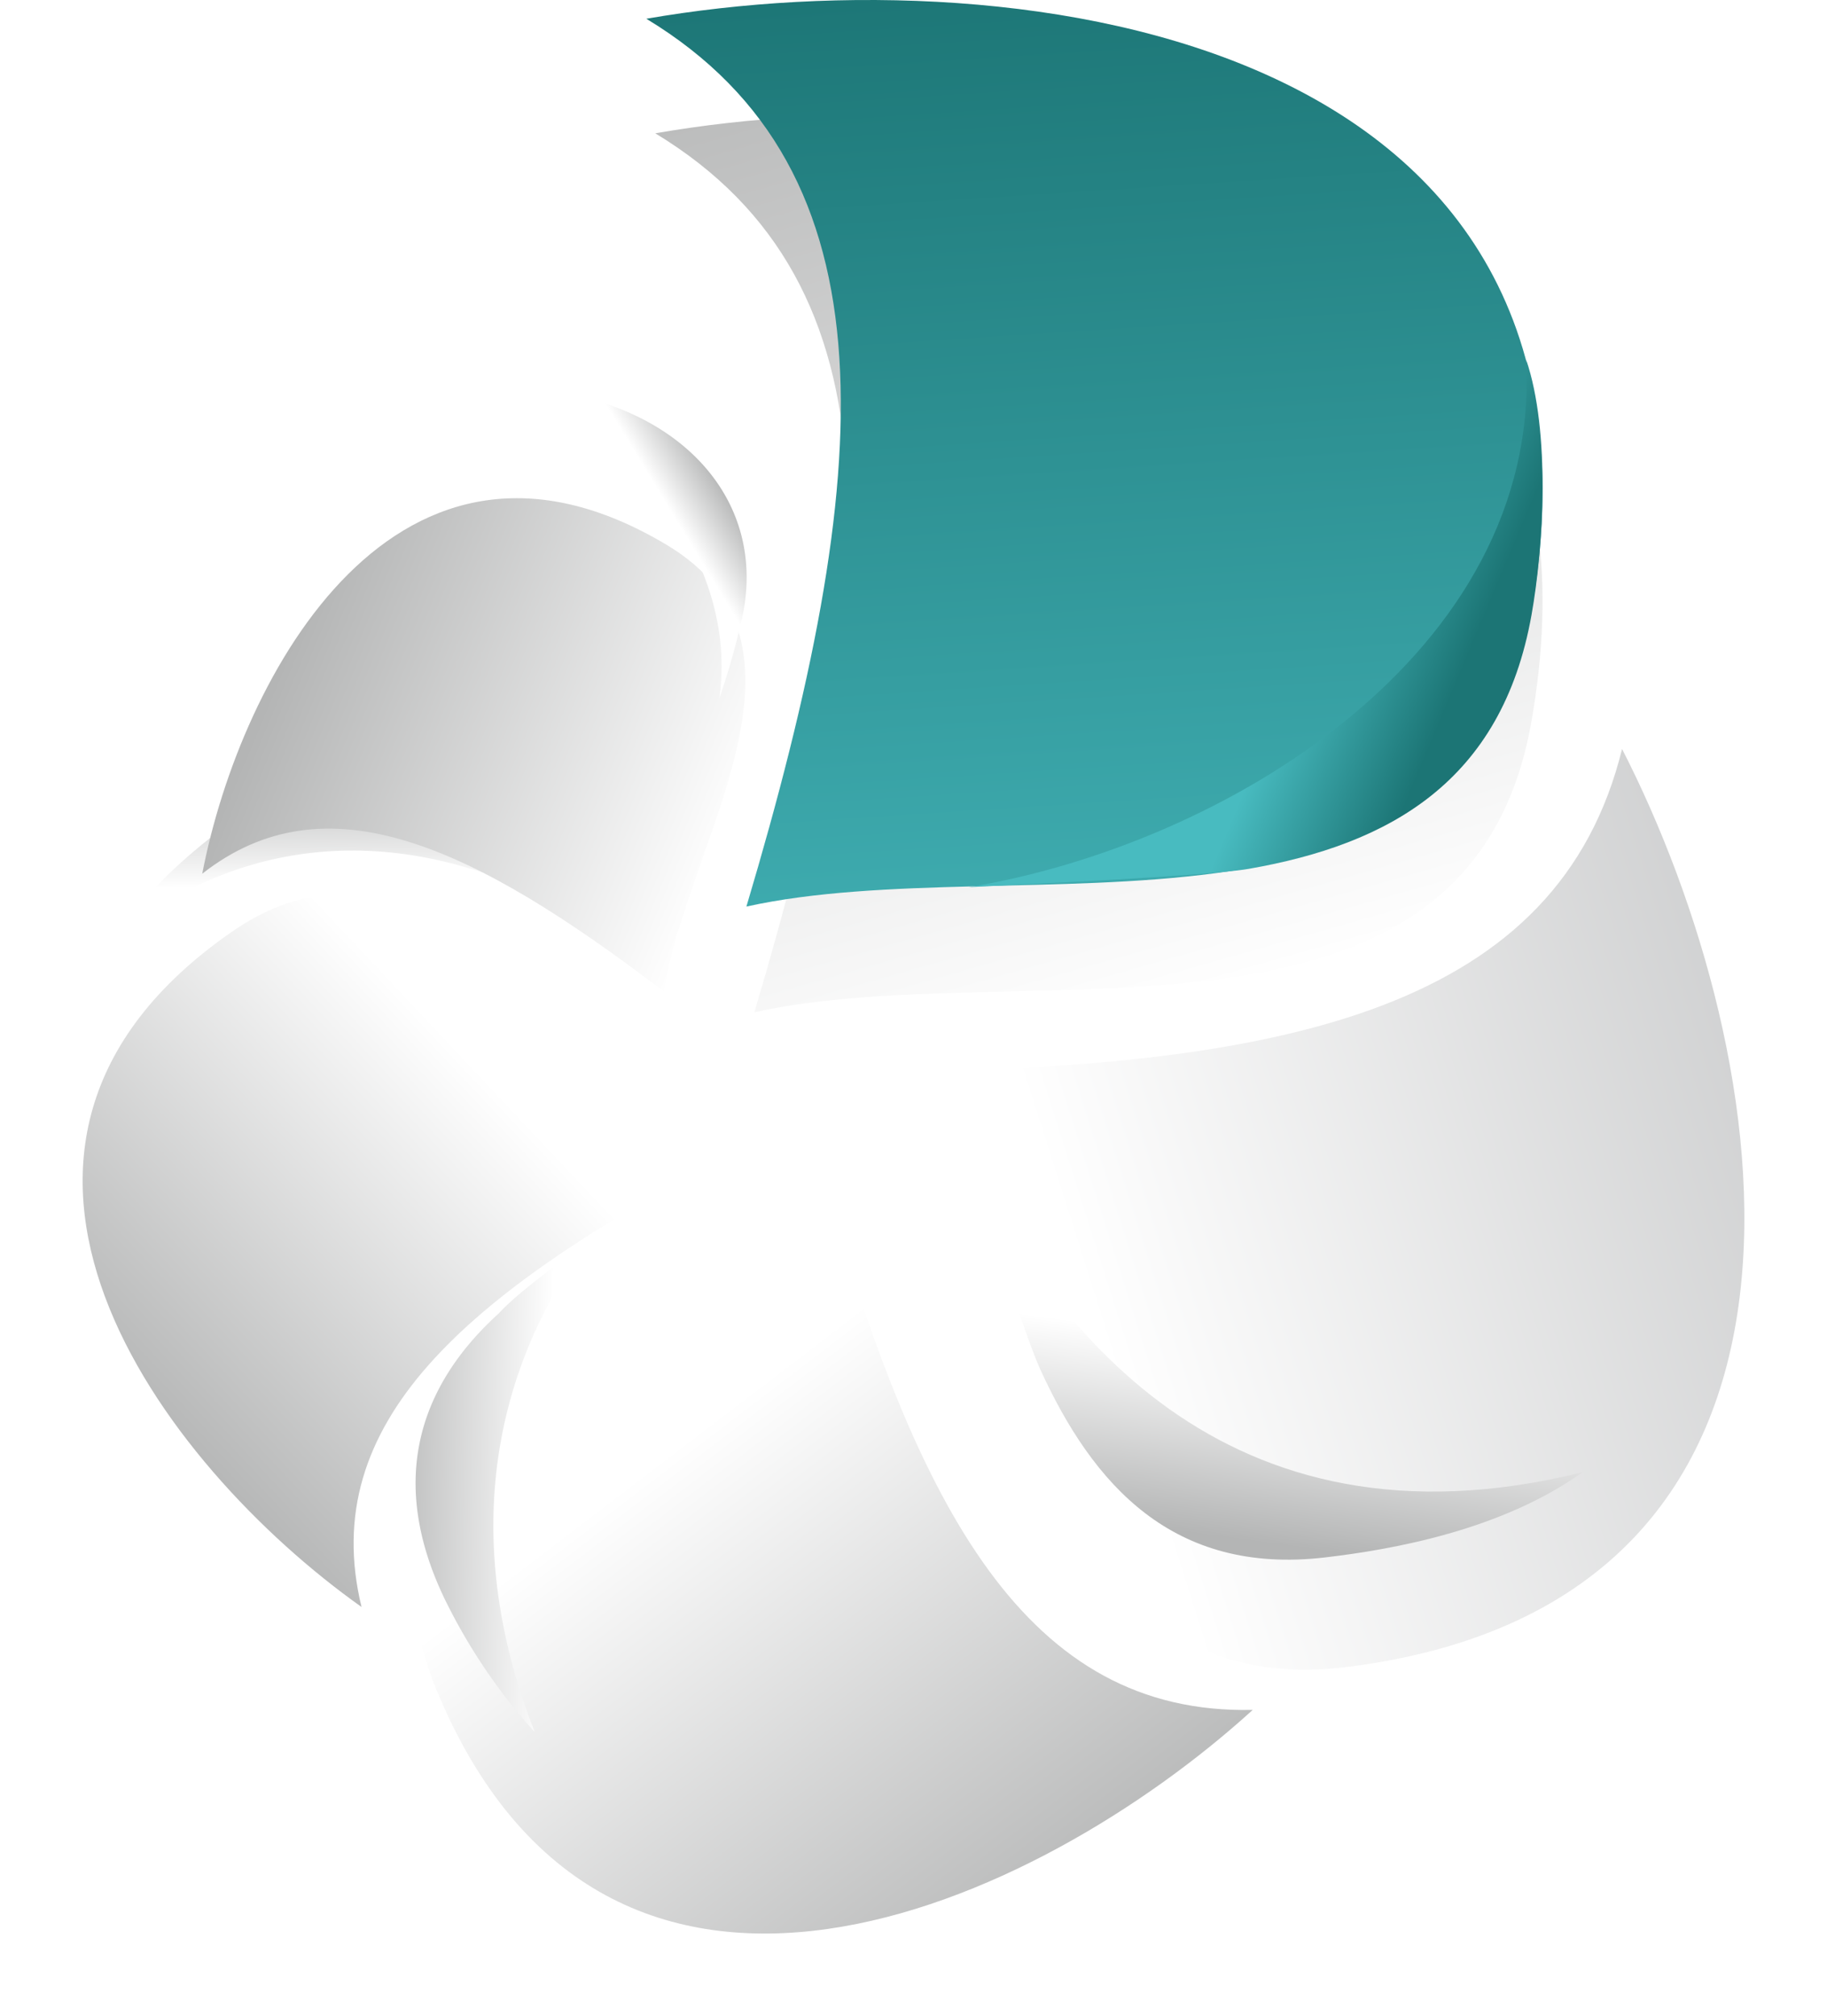 <svg xmlns="http://www.w3.org/2000/svg" xmlns:xlink="http://www.w3.org/1999/xlink" width="331.563" height="365.82" viewBox="0 0 331.563 365.82">
  <defs>
    <linearGradient id="linear-gradient" x1="0.318" y1="-0.141" x2="0.604" y2="0.909" gradientUnits="objectBoundingBox">
      <stop offset="0" stop-color="#b4b5b5"/>
      <stop offset="1" stop-color="#fff"/>
    </linearGradient>
    <filter id="Path_21" x="103.916" y="0.82" width="191.022" height="197.845" filterUnits="userSpaceOnUse">
      <feOffset dy="20" input="SourceAlpha"/>
      <feGaussianBlur stdDeviation="5" result="blur"/>
      <feFlood flood-opacity="0.102"/>
      <feComposite operator="in" in2="blur"/>
      <feComposite in="SourceGraphic"/>
    </filter>
    <linearGradient id="linear-gradient-2" x1="0.632" y1="0.635" x2="0.772" y2="0.764" gradientUnits="objectBoundingBox">
      <stop offset="0" stop-color="#fff"/>
      <stop offset="1" stop-color="#b4b5b5"/>
    </linearGradient>
    <linearGradient id="linear-gradient-3" x1="1.047" y1="0.397" x2="0.227" y2="0.652" gradientUnits="objectBoundingBox">
      <stop offset="0" stop-color="#c8c9ca"/>
      <stop offset="1" stop-color="#fff"/>
    </linearGradient>
    <filter id="Path_23" x="146.122" y="115.895" width="185.441" height="202.05" filterUnits="userSpaceOnUse">
      <feOffset dy="20" input="SourceAlpha"/>
      <feGaussianBlur stdDeviation="5" result="blur-2"/>
      <feFlood flood-opacity="0.102"/>
      <feComposite operator="in" in2="blur-2"/>
      <feComposite in="SourceGraphic"/>
    </filter>
    <linearGradient id="linear-gradient-4" x1="0.487" y1="0.462" x2="0.399" y2="0.909" xlink:href="#linear-gradient-2"/>
    <linearGradient id="linear-gradient-5" x1="0.676" y1="0.915" x2="0.264" y2="0.375" xlink:href="#linear-gradient"/>
    <filter id="Path_20" x="60.472" y="193.598" width="181.869" height="172.221" filterUnits="userSpaceOnUse">
      <feOffset dy="20" input="SourceAlpha"/>
      <feGaussianBlur stdDeviation="5" result="blur-3"/>
      <feFlood flood-opacity="0.102"/>
      <feComposite operator="in" in2="blur-3"/>
      <feComposite in="SourceGraphic"/>
    </filter>
    <linearGradient id="linear-gradient-6" x1="0.799" y1="0.498" x2="-0.055" y2="0.464" xlink:href="#linear-gradient-2"/>
    <linearGradient id="linear-gradient-7" x1="0.175" y1="0.668" x2="0.612" y2="0.25" xlink:href="#linear-gradient"/>
    <filter id="Path_26" x="0" y="142.284" width="146.019" height="164.282" filterUnits="userSpaceOnUse">
      <feOffset dy="20" input="SourceAlpha"/>
      <feGaussianBlur stdDeviation="5" result="blur-4"/>
      <feFlood flood-opacity="0.102"/>
      <feComposite operator="in" in2="blur-4"/>
      <feComposite in="SourceGraphic"/>
    </filter>
    <linearGradient id="linear-gradient-8" x1="0.493" y1="0.731" x2="0.466" y2="0.048" xlink:href="#linear-gradient-2"/>
    <linearGradient id="linear-gradient-9" x1="0.182" y1="0.322" x2="0.898" y2="0.609" xlink:href="#linear-gradient"/>
    <filter id="Path_28" x="21.694" y="70.392" width="128.56" height="124.538" filterUnits="userSpaceOnUse">
      <feOffset dy="20" input="SourceAlpha"/>
      <feGaussianBlur stdDeviation="5" result="blur-5"/>
      <feFlood flood-opacity="0.102"/>
      <feComposite operator="in" in2="blur-5"/>
      <feComposite in="SourceGraphic"/>
    </filter>
    <linearGradient id="linear-gradient-10" x1="0.608" y1="0.388" x2="0.778" y2="0.271" xlink:href="#linear-gradient-2"/>
    <linearGradient id="linear-gradient-11" x1="0.483" y1="-0.002" x2="0.559" y2="1.194" gradientUnits="objectBoundingBox">
      <stop offset="0" stop-color="#1c7575"/>
      <stop offset="1" stop-color="#48bbc0"/>
    </linearGradient>
    <linearGradient id="linear-gradient-12" x1="0.579" y1="0.536" x2="0.83" y2="0.631" gradientUnits="objectBoundingBox">
      <stop offset="0" stop-color="#48bbc0"/>
      <stop offset="1" stop-color="#1c7575"/>
    </linearGradient>
  </defs>
  <g id="Component_10_1" data-name="Component 10 – 1" transform="translate(15)">
    <g id="Group_68" data-name="Group 68" transform="translate(0)">
      <g id="Group_57" data-name="Group 57" transform="translate(0)">
        <g transform="matrix(1, 0, 0, 1, -15, 0)" filter="url(#Path_21)">
          <path id="Path_21-2" data-name="Path 21" d="M123.922,315.971c23.189-77.777,27.325-132.064-17.985-159.474,67.424-11.7,177.422,3.189,158.964,106.951C253.38,328.2,172.433,305.224,123.922,315.971Z" transform="translate(12.98 -152.31)" fill-rule="evenodd" fill="url(#linear-gradient)"/>
        </g>
        <path id="Path_22" data-name="Path 22" d="M215.486,163.625c2.747,52.794-54.317,87.172-100.131,94.724,8.086-.424,42.778-1.972,50.287-3.281,25.113-4.393,45.457-15.54,50.809-45.629C218.595,197.383,219.885,176.553,215.486,163.625Z" transform="translate(46.429 -98.365)" fill-rule="evenodd" fill="url(#linear-gradient-2)"/>
      </g>
      <g id="Group_58" data-name="Group 58" transform="translate(0)">
        <g transform="matrix(1, 0, 0, 1, -15, 0)" filter="url(#Path_23)">
          <path id="Path_23-2" data-name="Path 23" d="M112.806,230.526c73.611-.916,121.741-11.994,133.244-58.631,28.332,55.227,45.144,154.5-49.7,166.534C137.169,345.938,135.209,269.642,112.806,230.526Z" transform="translate(48.32 -56)" fill-rule="evenodd" fill="url(#linear-gradient-3)"/>
        </g>
        <path id="Path_24" data-name="Path 24" d="M227.081,245.477c-65.433,16.209-97.157-27.263-111.984-58.49,2.224,7,10.7,33.488,13.567,39.779,9.6,21.039,24.129,37.383,51.669,34.17C192.634,259.5,212.414,255.978,227.081,245.477Z" transform="translate(45.102 21.646)" fill-rule="evenodd" fill="url(#linear-gradient-4)"/>
      </g>
      <g id="Group_59" data-name="Group 59" transform="translate(0)">
        <g transform="matrix(1, 0, 0, 1, -15, 0)" filter="url(#Path_20)">
          <path id="Path_20-2" data-name="Path 20" d="M172.734,184.541c17.168,60.407,37.021,97.563,77.98,96.641-39.153,35.638-117.151,71.614-148.2-3.8C83.134,230.33,145.526,211.706,172.734,184.541Z" transform="translate(-23.37 9.06)" fill-rule="evenodd" fill="url(#linear-gradient-5)"/>
        </g>
        <path id="Path_25" data-name="Path 25" d="M120.44,279.3c-13.868-35.362-7.355-66.4,10.231-89.722-4.762,4.074-12.762,9.426-16.744,13.77-16.019,14.532-19.791,32.664-8.9,53.654A102.819,102.819,0,0,0,120.44,279.3Z" transform="translate(-38.407 34.95)" fill-rule="evenodd" fill="url(#linear-gradient-6)"/>
      </g>
      <g id="Group_60" data-name="Group 60" transform="translate(0)">
        <g transform="matrix(1, 0, 0, 1, -15, 0)" filter="url(#Path_26)">
          <path id="Path_26-2" data-name="Path 26" d="M205.007,223.977c-46.563,24.977-73.537,47.976-65.408,81.482-36.339-25.776-79.94-83.412-23.54-122.5C151.249,158.563,177.781,206.5,205.007,223.977Z" transform="translate(-73.99 -33.89)" fill-rule="evenodd" fill="url(#linear-gradient-7)"/>
        </g>
        <path id="Path_27" data-name="Path 27" d="M90.171,202.889c23.675-18.378,52.173-19.134,79.405-4.627-3.908-3.539-11.165-9.9-15.214-12.774-13.555-9.585-28.037-13.862-44.388-2.525C103.419,187.5,93.194,196.419,90.171,202.889Z" transform="translate(-82.903 -33.835)" fill-rule="evenodd" fill="url(#linear-gradient-8)"/>
      </g>
      <g id="Group_61" data-name="Group 61">
        <g transform="matrix(1, 0, 0, 1, -15, 0)" filter="url(#Path_28)">
          <path id="Path_28-2" data-name="Path 28" d="M176.324,254c-34.766-26.544-61.334-39-83.8-21.407,6.986-36.209,35.5-88.8,84.266-59.675C207.225,191.092,180.176,227.492,176.324,254Z" transform="translate(-55.82 -94.07)" fill-rule="evenodd" fill="url(#linear-gradient-9)"/>
        </g>
        <path id="Path_29" data-name="Path 29" d="M101.3,164.5c23.761,6.759,43.472,31.558,39.939,56.155a124.1,124.1,0,0,0,3.785-13.088C151.548,182.415,129.907,163.773,101.3,164.5Z" transform="translate(-25.697 -93.974)" fill-rule="evenodd" fill="url(#linear-gradient-10)"/>
      </g>
    </g>
    <g id="Group_62" data-name="Group 62" transform="translate(-216)">
      <path id="Path_51" data-name="Path 51" d="M-17.26,876.831c23.425-78.56,27.6-133.4-18.162-161.083,68.1-11.814,179.211,3.22,160.564,108.033C113.508,889.19,31.745,865.978-17.26,876.831Z" transform="translate(353.717 -712.345)" fill-rule="evenodd" fill="url(#linear-gradient-11)"/>
      <path id="Path_52" data-name="Path 52" d="M92.621,742.331C95.4,795.658,37.755,830.382-8.523,838.014c8.162-.432,43.212-2,50.791-3.321C67.638,830.261,88.184,819,93.59,788.607,95.759,776.427,97.062,755.389,92.621,742.331Z" transform="translate(385.352 -677.05)" fill-rule="evenodd" fill="url(#linear-gradient-12)"/>
    </g>
  </g>
</svg>

